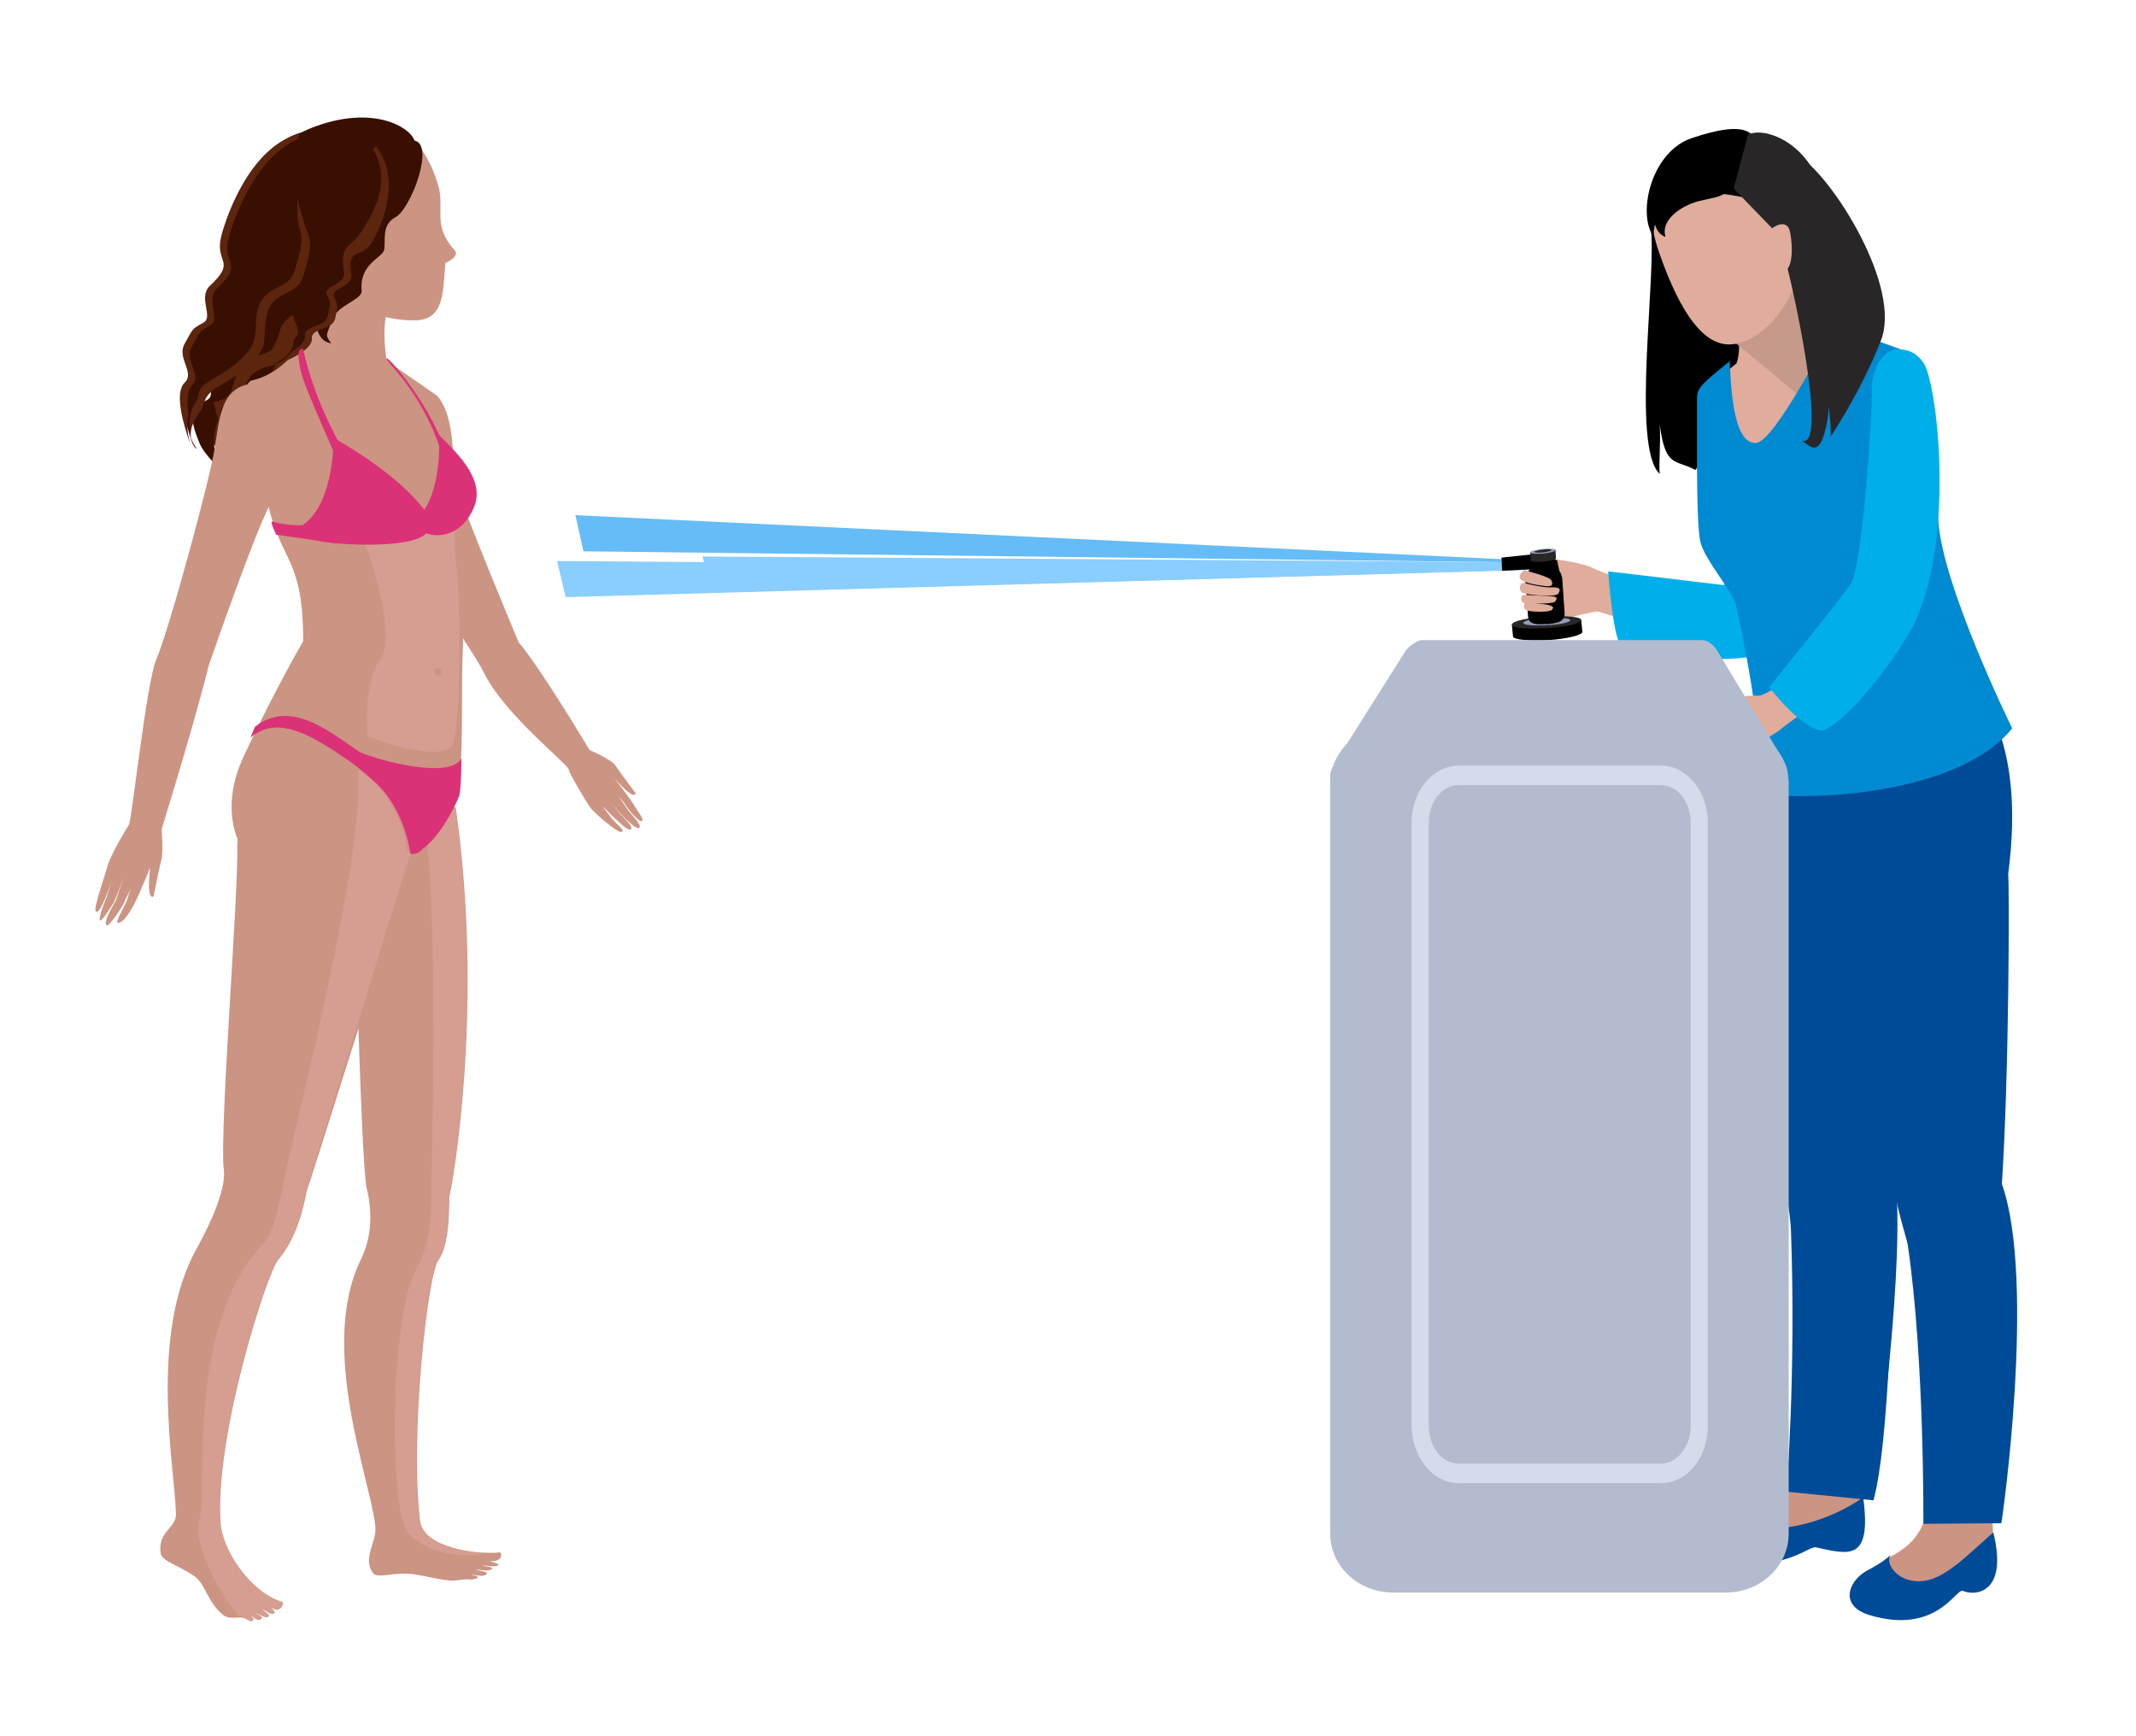 <?xml version="1.0" encoding="UTF-8"?> <!-- Generator: Adobe Illustrator 25.3.1, SVG Export Plug-In . SVG Version: 6.00 Build 0) --> <svg xmlns="http://www.w3.org/2000/svg" xmlns:xlink="http://www.w3.org/1999/xlink" id="Слой_1" x="0px" y="0px" viewBox="0 0 372.7 303" style="enable-background:new 0 0 372.7 303;" xml:space="preserve"> <style type="text/css"> .st0{fill:#66BCF7;} .st1{fill:#8ACDFF;} .st2{fill:#CC9483;} .st3{opacity:0.81;fill:#D8A093;enable-background:new ;} .st4{fill:#5B250E;} .st5{fill:#380F01;} .st6{fill:#DB3177;} .st7{opacity:0.81;} .st8{fill:#D8A093;} .st9{opacity:0.82;fill:#D8A093;enable-background:new ;} .st10{fill:#E0AC9B;} .st11{fill:#00AFE9;} .st12{fill:#004B97;} .st13{fill:#C6998A;} .st14{fill:#008AD1;} .st15{fill:#282626;} .st16{fill:#929BB7;} .st17{fill:#B2BCCE;} .st18{fill:#4A75DD;} .st19{fill:#D3DCEA;} </style> <path class="st0" d="M263.6,97.8c0.2,0,0.4-0.1,0.6-0.1c0.1,0,0.2,0,0.2,0h0.1l0,0c0.1,0,0.1,0,0.2,0l-164.3-7.8l1.4,6.3l160.9,1.9 C262.9,97.9,263.2,97.8,263.6,97.8z"></path> <path class="st1" d="M263.8,98.1l-141.2-1l1.5,6.3l139.7-3.9C263.8,99,263.8,98.6,263.8,98.1z"></path> <polygon class="st1" points="275.6,99.2 97.2,97.9 98.7,104.2 "></polygon> <g> <path class="st2" d="M71,274.6c-2.9-0.1-5.3,0.9-6-0.2c-1.7-2.6,0.7-5.3,0.5-7.9c-0.7-7.9-10.1-31.3-2.5-46.8 c2.2-4.5,1.8-9.3,0.9-12.7c-1-7.8-1.6-41.4-2.3-50c-0.8-10.2,17.9-16.2,17.9-16.2c5.1,35.5-0.7,66.8-1.1,68c0,6.6-0.8,9.6-1.9,11.1 c-1.9,2.6-5,30.6-3.2,45.5c0.6,4.7,9.8,5.9,13.9,5.5c0.3-0.2,0.8,1.7-1.7,1.5c-0.3,0,1.7,0.5,1.5,0.7c-0.6,0.5-2.4,0-2.7,0.1 c-0.2,0.1,1.8,0.2,1.6,0.5c-0.4,0.7-2.6,0.1-2.8,0.2c-0.2,0.1,2.3,0.3,1.8,0.8c-0.6,0.6-2.3,0-2.5,0.1s1.6,0.2,0.8,0.6 c-0.3,0.1-0.8,0.3-1.3,0.2c-1.1-0.1-2.1,0.3-3.5,0.2C75,275.4,73.3,274.7,71,274.6z"></path> <g> <path class="st3" d="M73.2,265.5c-1.8-14.9,1.3-43,3.2-45.5c1.1-1.5,1.9-4.5,1.9-11.1c0.4-1.2,6.2-32.5,1.1-68 c0,0-2.4,0.8-5.4,2.2c2.7,14.9,1.2,64.9,1.2,68.2c0,3.7-1.2,7.9-2.5,10.1c-4.6,7.6-5,42.3-1.4,46.2c2.8,3,8.4,4.5,13.4,3.5 C80.2,270.8,73.7,269.4,73.2,265.5z"></path> </g> <path class="st4" d="M65.4,42.7c4,3.2,1.6,18.5-2.1,18.2c-3.7-0.3-4.4,3.9-5.7,5.2c-1.3,1.3-6.1-0.3-8.4,5.3c-0.8,2-6-0.1-8.5,2.2 c-2.8,2.6-3.1,2-2.8,4.6c-0.9-0.8-1.9-2.2-1-5.6c1.1-3.8,10.5-18.2,15.1-22C56.8,46.8,65.4,42.7,65.4,42.7z"></path> <path class="st5" d="M53.3,35.1c-3.3,3.3-7.1,9.4-8.1,13.1c-1,3.8-1.2,5.2-3,7.5s-0.3,4.7-1.8,6.1c-1.5,1.4-1.4,1.7-2.9,4.2 c-1.5,2.5,0.3,3.2-2,4.1c-3,1.2-1.8,4.5-0.7,7.2c0.9,2.2,4.1,5.2,3.4,3.6c-1.7-3.7-1-8.5,2.6-10.5s6.6-4.6,7.2-6.7 c0.6-2-0.1-5.7,1.8-7.7c1.8-2.1,4.4-1.6,5.3-4.6c0.9-2.9,1.7-5.6,0.8-7.5C54.9,42,53.3,35.1,53.3,35.1z"></path> <path class="st2" d="M76.2,69l-8.7-6c-1.7-9.8,2.1-14.5,5-19.9c0,0-16.3-14-15.4-7.3c0.6,5.1-1.4,16.9-3.7,22.8 c-0.1,0.1-3.2,6.4-9.5,7.8c-2.6,0.6,0.6,12.7,3,22.2c2.4,9.7,6,9,6,23.3c0,0-4.6,7.8-10.3,19.9c-5.5,11.6,1.1,18.5,1.1,18.5 s16.6-2.8,21.6,2.8c3.6,0,11.1-10.9,11.1-10.9s3.3-0.7,3.9-7.5c0.5-5.8,0.2-15.8,0.4-20c0.5-11.8-0.9-13-2.1-24.9 C78.5,89.7,80.8,73.7,76.2,69z"></path> <g> <g> <path class="st2" d="M48.5,39.5c-2.9-10.2,1.8-15.7,9.9-18.1c8.1-2.3,15.2,0.9,18.1,11.1c0.6,1.9,0.2,4.3,0.4,6.2 c0.3,2.6,1.7,4.1,2.6,5.2c0.3,0.8-0.7,1.5-1.8,2c-0.4,5.5-0.3,9.9-5.3,10C64,56.1,51.4,49.7,48.5,39.5z"></path> <path class="st5" d="M72.4,25.1c0.2-2.3-6.8-7.4-18.5-2.6C43.1,27,47,39.2,48.6,45.8s6.6,7.1,6.6,7.1L72.4,25.1z"></path> </g> </g> <path class="st5" d="M72.1,24.5c4,0.3-0.4,12-3.1,13.4c-2.6,1.4-1.6,4.4-2,5.8c-0.5,1.4-4.3,2.4-3.9,7c0.2,1.6-4.2,2.5-5.1,5 c-1,2.9-1.4,2.6-0.2,4.2c-0.9-0.1-2.1-0.6-2.7-3.2c-0.7-2.9,0.9-11.8,2.7-16.2C59.6,35.9,72.1,24.5,72.1,24.5z"></path> <path class="st4" d="M51.2,31.8c-3.3,3.3-7.1,9.4-8.1,13.1c-1,3.8-1.2,5.2-3,7.5s-0.4,4.7-1.8,6.1c-1.5,1.4-1.4,1.7-2.9,4.3 c-1.5,2.5,0.6,3.1-1.3,4.9c-1.9,1.8-1.9,7.7,0.1,10.4c0.7,0.9-2.9-1.5,0.7-6.3c1.1-1.5,0.2-2.7,3.8-4.7s6.5-4.6,7.2-6.6 c0.6-2-0.1-5.7,1.7-7.7c1.8-2.1,4.4-1.6,5.3-4.6c0.9-2.9,1.7-5.6,0.8-7.5C52.8,38.7,51.2,31.8,51.2,31.8z"></path> <path class="st5" d="M52.6,23.1C44.1,25.6,40,37.3,39,41.1c-1.2,4.8,2.8,4.2-2,8.7c-2.1,2,0.7,5.4-1.1,6.4 c-2.2,1.2-1.8,1.1-3.3,3.7c-1.5,2.5,1.8,5,0,6.8c-1.9,1.8,0,7.8,0.8,10.1c0.9,2.4-1.7-3.2,0.7-6.5c1.1-1.5-0.5-2.2,3.1-4.2 s6.6-4.6,7.1-6.6c0.6-2.1-0.1-5.7,1.8-7.7c1.8-2.1,4.4-1.6,5.3-4.6c0.9-2.9,1.7-5.6,0.8-7.5C51.3,37.7,52.6,23.1,52.6,23.1z"></path> <path class="st4" d="M33.1,77.1C33.3,77.5,33.3,77.6,33.1,77.1L33.1,77.1z M32.2,66.8c-1.9,1.8,0,7.8,0.8,10.1c0,0.1,0,0.1,0.1,0.2 c-0.2-0.8-0.7-2.9-0.2-4.9c-0.3-2-0.3-4,0.6-5c1.9-1.8-1.5-4.3,0-6.8s1.1-2.5,3.3-3.7c1.7-1-1-4.4,1.1-6.4c4.8-4.5,0.8-3.9,2-8.7 c0.9-3.6,4.7-14.2,12.2-17.4c0-0.6,0.1-0.9,0.1-0.9c-8.5,2.4-12.6,14.1-13.6,17.9c-1.2,4.8,2.8,4.2-2,8.7c-2.1,2,0.7,5.4-1.1,6.4 c-2.2,1.2-1.8,1.1-3.3,3.7C30.8,62.5,34.1,65,32.2,66.8z"></path> <path class="st4" d="M37.6,70.1c-0.1,0-0.2,0.1-0.3,0.1c0.4,2.1,1,3.9,1.7,4.3c-0.4-1.9-1.1-3.6,0.6-3.8c2.5-0.3,2.6-1.5,3.1-3 c1.3-4.3,5-3.4,5.9-4.5c0.9-1,1.1-4.2,3.9-4.3c2.8,0,2.6-3.8,3.1-8.7c0,0-0.2,0.1-0.6,0.2c-0.5,3.3-1.1,5.5-3.2,5.6 c-2.9,0.2-3.4,3.8-4.4,5s-4.8,0.5-6.5,5.4C40.4,68.2,40.2,69.6,37.6,70.1z"></path> <g> <path class="st5" d="M65.5,25.2c4.6,6,0.8,14.4-0.7,16.9c-1.9,3.1-4.4,0.6-3.6,5.6c0.4,2.2-3.7,2.4-3,3.9c0.8,1.8,0.6,1.6,0.2,3.7 c-0.4,2.1-4.2,1.6-4,3.5c0.3,2-4.5,4.1-6.5,4.7c-2.1,0.7,3.1-0.7,3.3-3.7c0.1-1.4,1.6-0.8,0.2-3.9c-1.4-3,2.1-8,2.9-9.4 c0.8-1.4,3.4-2.9,3.3-5c-0.1-2.1-2.2-3.3-1.1-5.3c1.1-2,2.1-3.8,3.8-4.3C62,31.4,65.5,25.2,65.5,25.2z"></path> <path class="st4" d="M47.9,63.9C47.5,64,47.6,64,47.9,63.9L47.9,63.9z M58.5,55.5c0.4-2.1,0.6-1.9-0.2-3.7c-0.7-1.5,3.3-1.7,3-3.9 c-0.8-5,1.7-2.5,3.6-5.6c1.5-2.5,5.4-10.8,0.7-16.8c0,0-0.2,0.2-0.5,0.5c3.5,5.9-0.4,11.8-1.9,14.2c-1.9,3.1-4,2.2-3.2,7.3 c0.4,2.2-3.7,2.4-3,3.9c0.9,1.8,0.6,1.6,0.2,3.7c-0.4,2.1-4.2,1.6-4,3.5c0.1,1-1,2-2.5,2.9c-0.8,1.3-2.3,2.1-3,2.4 c0.1,0,0.1,0,0.2-0.1c1.9-0.7,6.7-2.7,6.5-4.7C54.3,57.1,58.1,57.7,58.5,55.5z M46.7,63.4C46.3,63.6,46.4,63.6,46.7,63.4 L46.7,63.4z"></path> </g> <path class="st2" d="M50.4,70c2,3.9,0.7,12.2-2.6,16.8c-2.5,3.5-11.4,29.4-11.4,29.4s-2,8.4-8.2,28.5c0,0,0.3,3.8,0,5.2 c-0.4,1.4-1.4,6.5-1.4,6.5s-1.3,1.2-0.6-5c0,0-1.7,4.2-2.7,6.2s-2.3,3.7-3,3.4c-0.4-0.2,1.4-3,1.8-4.3c0.3-1.4,1-2.7,1-2.7 s-1.3,2.8-1.8,3.8s-2.6,4-2.9,3.7c-0.7-0.7,1.6-4.3,1.6-4.3l1.4-4.2c0,0-1.4,3.9-1.8,4.6c-0.5,0.7-2.3,3.7-2.4,2.9s0.9-3.2,1.1-3.7 s1.1-3.5,1.1-3.5s-2.1,6.7-2.9,5.7c-0.4-0.5,1.4-5.5,2-7.7s3.3-6.6,3.8-7.4c0.5-0.8,3.1-25.2,4.8-28.9c2.3-5.4,9.5-32,10.2-37 c0.9-6.4,1.5-10.4,6.6-11.1C48.3,66.3,50.4,70,50.4,70z"></path> <path class="st2" d="M69.9,72.9c3.8,1,8.6,6.9,9.8,11.8c0.9,3.8,10.8,27.4,10.8,27.4s2.6,2.6,12.4,18.8c0,0,3.8,1.6,4.5,2.7 c0.7,1.1,3.5,4.8,3.5,4.8s0,1.6-3.7-2.6c0,0,2.5,3.2,3.5,4.8c1,1.7,1.8,2.4,1.2,2.7c-0.3,0.1-1.9-1.5-2.6-2.6S108,139,108,139 s0.9,1.4,1.6,2.4c0.6,0.8,2.3,2.4,2,3c-0.5,0.7-3.3-2.4-3.3-2.4l-1.7-1.9c0,0,0.4,0.5,1.6,1.9c0.5,0.6,2.4,2.3,1.9,2.7 c-0.6,0.4-2.3-1.5-2.7-1.8c-0.6-0.5-2.2-2.2-2.2-2.2c-0.4-0.5,0.5,0.8,1.7,2.3c0.4,0.5,1.5,1.4,1.7,1.8c0.2,0.4-0.5,0.4-0.2,0.4 c-0.9,0-5-3.6-5.5-4.4c-1.1-1.7-3.5-5.7-3.7-6.6c-0.2-0.9-11.2-9.6-14.7-16.7c-2.3-4.7-14.6-21.5-18-30.1 c-1.7-4.2-4.8-8.3-2.2-12.1C66.2,72.1,69.9,72.9,69.9,72.9z"></path> <path class="st2" d="M34,275.1c-3.2-2.2-5.8-2.6-6-4.2c-0.4-3.8,2.8-4.2,2.7-6.8c-0.2-8-4.8-31.1,3.6-46.2 c2.4-4.3,5.4-10.8,4.7-14.2c-0.6-7.9,2.6-47.5,2.4-56c-0.3-10.3,30.2,3.2,30.2,3.2c-3.4,10.5-17.6,55.8-18.1,57 c-1.4,7.5-3.8,10.5-5,12c-2,2.5-11.1,30.9-10,45.9c0.3,4.7,5.2,12.1,10.8,13.8c0.3-0.2-0.2,2.4-2.2,0.7c-0.2-0.2,1.1,1,0.8,1.2 c-0.7,0.5-1.8-0.7-2-0.6s1.2,0.8,1,1.1c-0.4,0.7-2-0.6-2.2-0.5s1.4,0.5,0.9,1c-0.7,0.6-1.7-0.6-1.8-0.6c-0.2,0.1,1,0.6,0.1,1 c-0.3,0.1-1-0.5-1.5-0.6c-1.1-0.2-2.5,0.4-3.6-0.6C36.2,279.5,35.8,276.4,34,275.1z"></path> <path class="st6" d="M80.5,132.3c-1.7,3.7-14,0.6-17.8-1.1c-6.3-4.4-12.2-8.9-18.2-4.4l-0.8,1.9c4.3-3.6,9.4-1.1,15.2,2.7h-0.1 c0,0,4.6,2.7,7.1,5.8c5,5.9,5,10.6,5.1,11.1c0.1,0.4,1.2,1.5,2.8-0.2c3.6-2.7,6.3-8.9,6.4-9.5C80.3,138.1,80.5,136,80.5,132.3z"></path> <g class="st7"> <path class="st8" d="M43.8,282.8c0.8-0.3-0.4-0.9-0.1-1c0.2-0.1,1.1,1.2,1.8,0.6c0.5-0.4-1-0.9-0.9-1c0.2-0.1,1.8,1.1,2.2,0.5 c0.2-0.3-1.2-1-1-1.1s1.4,1.1,2,0.6c0.3-0.2-1.1-1.4-0.8-1.2c2.1,1.7,2.6-0.9,2.2-0.7c-5.6-1.7-10.5-9.1-10.8-13.8 c-1-15,8-43.5,10-45.9c1.2-1.4,3.6-4.5,5-12c0.5-1.2,14.8-48.3,18.2-58.8c0,0-1.1-10.3-9.1-14.6c1.2,15.1-11.1,62.2-13,71.8 c-2.1,11-3.1,10-5.5,13.1c-11.2,14.7-7.8,40.3-9.2,46c-1.1,4.2,3,11.9,6.8,16.7c0.2,0,0.5,0,0.7,0 C42.8,282.3,43.5,282.9,43.8,282.8z"></path> </g> <g> <path class="st9" d="M63.1,93.8c2.1,3.9,5.8,17.5,3.4,21c-3.4,4.8-2.3,13.7-2.3,13.7s10.8,4.3,14.4,2c1.9-1.2,1.8-24.2,1.1-30.9 c-0.7-6.8,0-10.7-1.1-9.6C77.5,90.9,63.1,93.8,63.1,93.8z"></path> <path class="st2" d="M77.1,117.2c0,0.3-0.3,0.6-0.7,0.6c-0.4,0-0.7-0.3-0.7-0.6c0-0.3,0.3-0.6,0.7-0.6 C76.8,116.6,77.1,116.9,77.1,117.2z"></path> </g> <g> <path class="st6" d="M67.5,62.5c1.1,0.6,9.4,10.4,11.3,19.9c-0.2,0.4-0.8,1.1-0.8,1.1s-0.9-10.3-10.3-20.4 C67.3,62.8,67.5,62.5,67.5,62.5z"></path> <g> <path class="st6" d="M52.9,60.9c1.8,8.8,7.3,19.2,9.8,21.6c2.3,2.1-1.1,4.1-1.1,4.1c-9-20.6-9.1-20.7-9.5-24.2 C51.9,60.6,52.9,60.9,52.9,60.9z"></path> <path class="st6" d="M72.2,90.6c4.4-2.2,4.7-12.7,4.3-14.8c2.4,2.5,8.4,7.6,6.2,12.7c-2.1,5.1-6.3,5.3-8.2,4.6 C72.5,92.4,72.2,90.6,72.2,90.6z"></path> <path class="st6" d="M55.4,90.8c-2.1,1.7-7.4,0.4-7.9,0.2c-0.5-0.1,0.7,2.3,0.7,2.3l10.3,1.5L55.4,90.8z"></path> <g> <path class="st6" d="M58.2,76.4c12.4,7.1,16,12.6,16.9,14.2c0.4,0.5,0.6,0.7-0.7,2.4c-2.3,3-17.7,2.1-19.6,1.1 c-3.6-0.9-3.1-0.7-1.8-2.6C58.4,87.6,58.2,76.4,58.2,76.4z"></path> </g> </g> </g> </g> <g> <path class="st10" d="M297.2,124.5c0.6-0.7,1.7-1.5,2.3-0.5c0.7,1,0.8,1.2,0.2,1.5c-0.6,0.3-2.2,0.6-2.4,0.1 C297.2,125.1,297.2,124.5,297.2,124.5z"></path> <path d="M288,39.5c1.2,7.9-3.5,38.5,1.6,43.2c-0.2-1.7,0.2-5.3,0-8.6c1,7.6,2.7,6,6.2,7.9l12.4-14.6l-0.8-19.1L288,39.5z"></path> <path class="st10" d="M266,101.6c0.1-0.3-0.4-1.7,0.8-2c-0.7-0.1,3-0.4,2.6-0.4c-0.8,0.1-2.3-1.3-2.3-2.3c-0.1-1,3.7,0.5,4.5,0.7 s4.6,0.6,6.5,1.6c0.8,0.4,3,1.2,3.6,1.4c0.6,0.2,8.8,3,12.8,2c0,0,1.7,9.5,1.3,9.6c-0.4,0.1-16.5-5.5-17.1-5.5 c-0.7,0-4.9,1.1-6,1.3c-1.1,0.1-3.4,0-4.1-0.2C268.6,107.8,265.7,102.2,266,101.6z"></path> <path class="st11" d="M318.2,75.7c-3.3,0.8-5.4,4.7-5.9,6.5c-0.6,1.7-11.5,19.9-11.5,19.9l-20.2-2.4c0,0,0.8,11.7,2.3,13 s21.4,3.9,25.1,0.9s13.9-17.6,13.7-21.5C321.3,88.2,318.2,75.7,318.2,75.7z"></path> <g> <g> <g> <g> <path class="st2" d="M317,245.4c-2.8,12.6-4.1,15.6-11,18.1c-3.2,1.1,1,6.1,1,6.1s9.5-1.2,13.8-3c5.9-2.4,3.1-5.7,5.2-18.3 C327,242.7,317,245.4,317,245.4z"></path> <path class="st12" d="M306.9,262.9c-1.2,1.3-1.1,2.9,0.8,3.5c2.7,0.9,10.8-0.5,17.4-5.1c1.5,11.2-2.4,10-8.3,8.7 c-1.3-0.3-7.8,6.1-18.7,0.3c-2-1,0.9-3.5,4.3-5C305.8,263.9,306.9,262.9,306.9,262.9z"></path> </g> </g> <path class="st12" d="M333.5,155.9l-4.7-34.1l-20.2,4.9c0.2,6.1,1.6,15.5,1.6,15.5s0.8,59,1,61.9c0.2,2.9,1.2,7.6,1.3,10.7 c0.9,25.4-0.8,45.5-0.8,45.5l15.2,1.5c2.7-10.2,3.2-34.2,4.9-78.8C332,167.9,333.5,155.9,333.5,155.9z"></path> <path class="st12" d="M328,172.7c-0.3,15-3,35.5-3.3,38.2s-2.8,50.3-2.8,50.3l4.9,0.5c0,0,5.3-36.4,4.1-54.2 C330.3,198.6,328,172.7,328,172.7z"></path> </g> <g> <g> <path class="st2" d="M338.1,252.7c-1.4,12.8-2.4,16-8.9,19.3c-3,1.5,1.7,5.9,1.7,5.9s9.3-2.4,13.4-4.7c5.6-3.1,2.5-6,3.2-18.8 C347.7,248.7,338.1,252.7,338.1,252.7z"></path> <path class="st12" d="M329.9,271.3c-1,1.5,0.9,3.7,2.8,4.3c5.1,1.6,9.1-2.9,15.1-8.2c2.7,10.9-3.4,11.1-5.3,10.2 c-1.2-0.5-4.6,7.8-16.4,4.2c-5.1-1.6-3.7-5.8-0.4-7.7C329,272.4,329.9,271.3,329.9,271.3z"></path> </g> </g> <path class="st12" d="M349.3,206.6c1.3-20.2,1.3-52.2,1.1-54.1c3.2-24.2-5.5-32.9-8.7-35.9L322,126c0,0,7.1,69.8,7.8,76.7 c0.9,8.2,2.9,13.1,3.1,14.7c2.9,19.8,2.7,48.5,2.7,48.5l13.6-0.1C349.3,265.7,355.3,223.6,349.3,206.6z"></path> </g> <g> <path class="st10" d="M306.4,86.6L322,53.8c0,0-4.4,1.5-8.1-17.5l-4.6,6.9l0,0l0,0h-0.1l0,0l-8.7,6.1c2.9,5.8,3.5,11.3,2.5,14.1 c-1,0.9-4.3,3.3-4.3,3.3L306.4,86.6z"></path> <path class="st13" d="M305.4,47.5L305.4,47.5L305.4,47.5L305.4,47.5L305.4,47.5l-6.1,1.8c0.1,0.5,2.1,7.5,2.3,9.5 c2.1,1.9,9.6,7.6,16.2,13.9c0.8,0.7,4.5-11.8,2.3-13.1c-4.3-2.6-5.9-6.3-6.8-8.9c-0.4-1.1-1.7-5.8-2.1-7.7L305.4,47.5z"></path> </g> <path class="st14" d="M296.1,69.5c0,11.9-0.1,21.9,0.6,25.1c0.8,3.2,5.6,8.5,6.2,11.1s4.3,19,4.6,32.7c4,1.2,33.2,1.4,43.6-11.3 c0,0-12.2-24.8-12.9-36.3c-0.2-4.5-3.1-28.5-6.7-29.9c-9.7-3.6-10.2-2.7-11.9-3.3c0,0-9.9,19.5-13.2,19.7 c-4.4,0.3-4.4-12.1-4.6-14.1c0-0.2,1-1-0.7,0.4C296.8,67.1,296.1,67.8,296.1,69.5z"></path> <g> <g> <path class="st10" d="M314.5,42c0.4,9.2-6.6,18-12.7,18.1c-4.3,0.1-8.4-4.8-12.3-16c-3.2-9.2-1.5-17.9,10.5-19.9 C311.2,22.4,314.1,32.4,314.5,42z"></path> </g> <path d="M304.5,34.5c-13.7-3-15.9,2.6-16,6.8c-2.9-4.2-0.3-14.9,6.7-17.2c8.3-2.8,10.8-1.6,11.4,1.2 C307.4,28.8,304.5,34.5,304.5,34.5z"></path> <path class="st15" d="M305,23.5c3.7-1.9,15.3,3.4,13.3,18.3c-1.1,8.5-3.9,10.4-3.9,10.4l-2.9-10l-9-9.3L305,23.5z"></path> <path d="M302.1,32.2c-1,2.3-2.6,2.1-5.7,2.9c-3.1,0.8-6.7,3.3-5.8,6.2c-1.2-0.2-3.6-3-0.1-7.2s11.8-2.4,11.8-2.4L302.1,32.2z"></path> <path class="st15" d="M311.1,43.9c1.4,4.2,8.1,34.6,3.3,33c1.5,0.9,2.9,3.1,4.2-2.3s-0.2-10.9-0.2-10.9s1.3,12,1,12.5 c0,0,5.2-7.6,8.8-16.8c3.6-9.2-8-27.7-13.8-31.8C308.6,23.3,311.1,43.9,311.1,43.9z"></path> <path class="st10" d="M309,40c1-0.9,2.7-1.4,3.2,0s0.9,6.5-0.7,7.2C309.9,48,309,40,309,40z"></path> </g> <g> <path class="st10" d="M317.1,115c-2.3,0.6-8.3,6.6-10.5,6.4c-1.8-0.2-4.9,0.9-6.3,0.5s0.7,1.2,0.7,1.2s0,1.1-2.1,1.7 s-1.2-1.1-1.7-0.4c-0.5,0.9-0.8,2.2,0.7,2.4c-0.6,0.4-0.3,1.9,0.8,2.3c0.6,0.3,0.8,1.3,1.1,1.7c0.3,0.4,0.9,0.9,1.8,1 c1.4,0.2,7.8-3.4,9.3-4.7s7.9-5.7,9.9-6.1C322.7,120.7,317.1,115,317.1,115z"></path> <path class="st11" d="M331.2,61c-2.7-0.2-4.7,3.7-4.6,7.1c0.1,5.3-1.7,30-3.5,33.5c-1,1.8-14.4,18.3-14.4,18.3s5.3,7.1,9.2,7.6 c4.7-1.5,13.7-13.7,16.1-18.7c7.3-15.4,3.9-42.5,1.6-45.5C333.8,60.6,331.2,61,331.2,61z"></path> </g> <g> <g> <path d="M262,97.3l6.6-0.7l3.1,1.2l0.5,2.4l-2.7,0.2c0,0-1.3-0.6-1.5-1.1l-5.9,0.3L262,97.3z"></path> </g> <g> <g> <path class="st15" d="M267,96.3l0.1,1.5l0,0c0,0.2,1,0.3,2.2,0.2c1.2-0.1,2.2-0.3,2.2-0.6l0,0l-0.1-1.5L267,96.3z"></path> <path class="st16" d="M271.4,96c0,0.2-1,0.5-2.2,0.6s-2.2,0-2.2-0.2s1-0.5,2.2-0.6C270.4,95.7,271.4,95.7,271.4,96z"></path> <path class="st15" d="M270.7,96c0,0.1-0.7,0.3-1.5,0.4s-1.5,0-1.5-0.1s0.7-0.3,1.5-0.4S270.7,95.8,270.7,96z"></path> </g> </g> </g> <g> <g> <path d="M263.8,109l0.2,2.1l0,0c0.1,0.5,2.8,0.8,6.1,0.6c3.3-0.2,6-0.9,6-1.4l0,0l-0.2-2.1L263.8,109z"></path> <path class="st15" d="M275.9,108.2c0,0.6-2.6,1.2-6,1.4c-3.4,0.2-6.1,0-6.1-0.6s2.6-1.2,6-1.4 C273.1,107.4,275.9,107.6,275.9,108.2z"></path> <path class="st16" d="M274,108.2c0,0.4-1.8,0.8-4.1,0.9c-2.3,0.1-4.1,0-4.1-0.4s1.8-0.8,4.1-0.9 C272.1,107.7,273.9,107.9,274,108.2z"></path> </g> <path d="M273,106.9c0.1,1.6-1.2,1.8-2.8,2h-0.6c-1.6,0.1-2.9,0.1-3-1.5l-0.4-5.9c-0.1-1.6,1.1-3,2.7-3.1h0.6 c1.6-0.1,3,1.1,3.1,2.7L273,106.9z"></path> </g> <g> <path class="st10" d="M266,99.5c0.6,0.2,4.4,1.1,4.7,1.8c0.3,0.7,0.2,1-0.8,1c-1-0.1-4.3-0.5-4.7-1.4 C264.9,100.1,266,99.5,266,99.5z"></path> <path class="st10" d="M265.8,101.7c-0.8,0.1-0.8,1.6,0,1.8c0.8,0.3,5.6,0.8,6.1,0.1c0.5-0.8,0.3-1.2-1.4-1.1 C268.8,102.5,265.8,101.7,265.8,101.7z"></path> <path class="st10" d="M265.8,103.8c-0.6,0.3-0.4,1.3,0,1.4c0.3,0.1,4.9,0.3,5.5-0.2c0.5-0.5,0.3-0.8-0.1-0.9 C270.7,104,265.8,103.8,265.8,103.8z"></path> <path class="st10" d="M266.1,105.1c-0.2,0.4-0.4,1.2,0.3,1.4c0.7,0.3,4,0.4,4.4-0.1s0.1-0.6-0.5-0.8 C269.8,105.4,266.1,105.1,266.1,105.1z"></path> </g> </g> <path class="st17" d="M311.1,132.5c1.2,2.2,1.1,4-0.3,4l-77.8-0.2c-1.4,0-1.1-1.9,0.5-4.1l11.8-18.7c0.8-1,2.1-1.8,2.9-1.8H297 c0.9,0,2,0.8,2.6,1.8L311.1,132.5z"></path> <path class="st18" d="M309.5,137.6c0,1.3-0.8,2.4-1.8,2.4H234c-1,0-1.8-1.1-1.8-2.4v-1.8c0-1.3,0.8-2.4,1.8-2.4h73.7 c1,0,1.8,1.1,1.8,2.4V137.6z"></path> <g> <path class="st17" d="M312.1,267.6c0,5.7-4.9,10.3-11,10.3h-58c-6.1,0-11-4.6-11-10.3V136.8c0-5.7,4.9-10.3,11-10.3h58 c6.1,0,11,4.6,11,10.3V267.6z"></path> <path class="st19" d="M254.5,258.8c-4.6,0-8.1-4.6-8.2-10l0,0V143.6c0-5.4,3.5-9.9,8.2-10l0,0h35.3c4.6,0,8.2,4.6,8.2,10l0,0v105.2 c0,5.4-3.5,10-8.2,10l0,0H254.5L254.5,258.8z M249.3,143.6v105.2c0,3.8,2.4,6.6,5.2,6.6l0,0h35.3c2.8,0,5.2-2.9,5.2-6.6l0,0V143.6 c0-3.8-2.4-6.6-5.2-6.6l0,0h-35.3C251.7,137,249.3,139.8,249.3,143.6L249.3,143.6z"></path> </g> </svg> 
